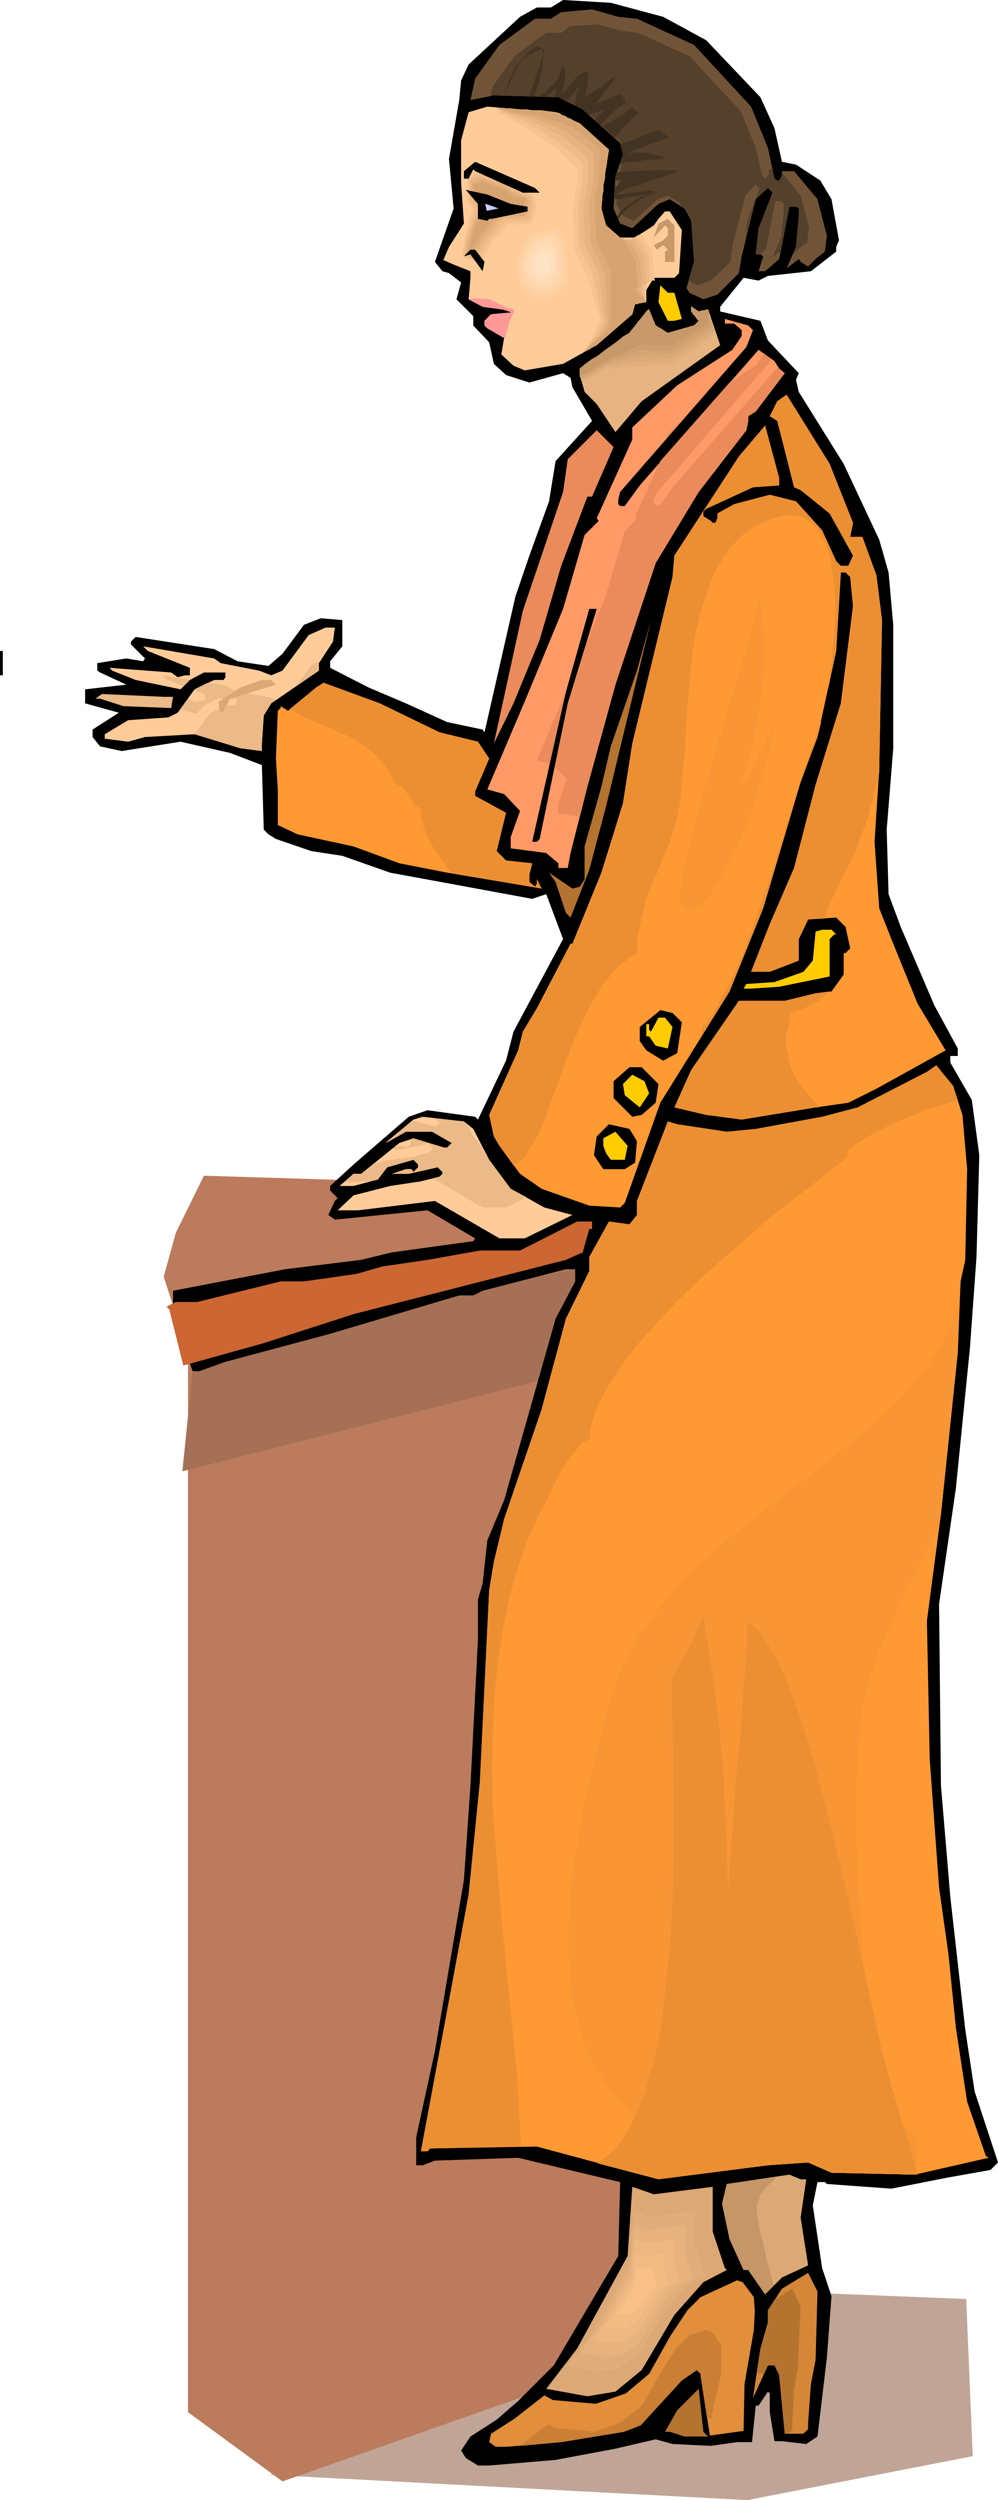 <svg xmlns="http://www.w3.org/2000/svg" fill-rule="evenodd" height="854.88" preserveAspectRatio="none" stroke-linecap="round" viewBox="0 0 1067 2673" width="341.28"><style>.pen1{stroke:none}.brush2{fill:#bb7b5c}.brush4{fill:#000}.brush6{fill:#fc9}.brush7{fill:#f7c491}.brush8{fill:#efbc89}.brush9{fill:#e7b481}.brush10{fill:#dfac79}.brush11{fill:#d7a471}.brush12{fill:#c79869}.brush13{fill:#fc0}.brush15{fill:#f93}.brush16{fill:#eb8b5b}.brush17{fill:#b57330}.brush18{fill:#ebba88}.brush19{fill:#f89635}.brush21{fill:#dba876}.brush43{fill:#ec8f32}</style><path class="pen1" style="fill:#c0a496" d="m289 2646 422-201 322 13 7 168-241 47-510-27z"/><path class="pen1 brush2" d="M201 1452v1127l101 74 497-175 134-523-27-543-175-101-23 6-61 16-87 22-99 26-98 26-84 23-59 16-19 6z"/><path class="pen1" style="fill:#a57055" d="m208 1445-13 128 449-114 27-115-463 101z"/><path class="pen1 brush2" d="m218 1257 550 17-580 131-13-40 13-47 30-61z"/><path class="pen1 brush4" d="m709 18 46 25 58 61 15 33 8 36 15 3 26 17 12 20 8 44-3 7v5l-27 21-46 5-10 5-16-3-25 31v5l43 10 8 21 33 35-3 7 3 13 48 77 38 81 10 35 5 56v132l-7 87 2 69 13 35 36 84 25 46v8h-8v7l23 40 8 59-3 109-7 97-15 150-18 124 2 194 10 119 16 142 10 66 25 76-8 8-45 8-61 12-69-5-2-2h-8l-5 25 10 67 10 30-5 66-10 84-12 8-26-3h-8l-5-31v-20l-2-2-10 15h-3l-4 39h-16l-28 4-41-2-18-5-43 10-64 12-71 6h-12l-13-8-5-8 10-15 28-18 23-20 38-38 69-117 2-79-109-26-89 3-13 5h-7v-30l20-92 31-183 7-101 8-156v-43l5-17 5-46 18-43 55-194 21-40v-13h-10l-89 23-10 5h-15l-138 41-112 30-28 10h-7l-8-22-3-29-10-22v-13l26-5 94-18 81-10 33-8 87-12 2-3-51-30-99 10-7-5 7-15 3-3-8-8v-5l25-23 59-51 20-7 51 7 3 3 30-63 8-31 53-99-18-48-15 5-152-28-51-18-33-5-38-13-8-5-5-5-2-69-34-13-53-12-63 10-23-5-8-10v-8l28-18-36-10v-15l44-5-28-13-3-2v-8l31-5 18 3 2-3-15-15v-3l5-5 84 13 25 13 33 5 15-13 23-31 18-7 23 2v28l-13 16v7l41 21 40 17 44 20 38 8 2 3 33-145 15-44 21-58 7-43 39-43-21-36-2-10-8-5-36 10-25-8-13-12-5-23-17-18v-10l-18-18 5-18-13-10-7-2-8-10 20-57-5-53 11-63 2-21 8-17 55-51 18-10h15l13-8 51 3 56 15z"/><path class="pen1" style="fill:#715437" d="m681 20 61 28 61 66 18 44 7 33 3 2h2l3-5v-5h13l25 30 10 39-2 17-10 8-8 8-8-5-2-3-13 10 10-23 3-33v-8l-3-2h-7l-11 56-15 13h-7l5-16-3-2h-5l3-28 15-38-5-5-13 12-15 61-3 18-23 23-15 5-15-7-3-5 8-28-3-44-7-13-16-10-12 5-28 26-13-5-7-16 2-35 8-23-3-12-40-36-26-13-69-2-25 5 5-23 26-36 38-28h17l11-7 33-3 28 8 20 2z"/><path class="pen1 brush6" d="m620 132 31 28-6 38-2 25 5 18 15 13h16l20-13 5-7 7-8h5l13 20-3 46-5 5h-22l-8 13v13l-12 2-3 11-38 33-36 20-41 7-12-5-13-12 3-18-18-10-3-3v-5l7-7 22-2-9-3-22-3-15-8 2-23v-7l-20-8-9-4 6-14 16-25-3-43v-46l8-30 20-6 73 6 26 12z"/><path class="pen1 brush6" d="m547 193-9-6-22-5-13-2-5 9-1 28 4 6-3 19-6 25 2 10 22 7 13-21 17-20 26-1 5-15-3-19-27-15z"/><path class="pen1 brush7" d="M547 196h-1l-1-1-1-1-1-1-2-1h-1l-1-1-1-1-3-1h-2l-3-1-3-1h-2l-3-1-2-1h-4l-2-1h-3l-1-1h-4l-1 1-1 1-1 1v1l-1 1-1 1v1l-1 1v26l1 1 1 1v1l1 1 1 1 1 1-1 3v2l-1 2-1 3v2l-1 2-1 3v2l-1 3-1 3v3l-1 3-1 4v3l-1 3-1 3v6l1 1v2l2 1h2l3 1 2 1h2l3 1 2 1h2l2-2 2-3 1-3 2-2 1-3 2-3 2-2 1-3 2-3 2-2 3-2 2-3 2-2 2-3 2-2 2-3h19l4-1h3v-2l1-2 1-1v-2l1-2 1-2v-2l1-2-1-2v-4l-1-2v-3l-1-2v-2l-3-2-3-1-3-2-3-1-3-2-3-1-3-2-3-2z"/><path class="pen1 brush8" d="m548 200-2-1-1-1-1-1h-1l-1-1-1-1-1-1-2-1h-2l-3-1-2-1h-3l-2-1-3-1-2-1h-3l-1-1h-4l-1-1h-2l-2-1v1l-1 1-1 1-1 1-1 1-1 1h-1l-1 1v6l1 3v15l1 1 1 1 1 1v1l1 1 1 1h1v4l-1 2-1 2-1 3-1 2-1 2v3l-1 2-1 3-1 3v3l-1 3-1 3v4l-1 3-1 3v8h2l1 1h2l2 1h2l2 1h4l1-2 2-3 1-3 2-2 2-3 1-3 2-2 1-3 2-2 3-3 2-2 2-3 2-2 2-3 2-2 2-3h26l1-2v-2l1-2v-2l1-2 1-2v-2l1-2v-2l-1-1v-3l-1-1v-2l-1-1v-1l-2-2-3-1-3-1-2-1-3-2-2-1-3-1-2-1z"/><path class="pen1 brush9" d="m548 203-1-1-1-1h-1l-2-1-1-1-1-1-1-1h-1l-3-1-2-1-2-1h-3l-2-1-2-1h-3l-2-1-1-1h-3l-2-1h-2l-1-1-1 1-1 1h-1l-1 1-1 1-1 1h-2l-1 1 1 3v5l1 3v6l1 2v3l1 1 1 1 1 1 1 1v1l1 1 1 1h1l-1 3-1 2-1 2-1 3-1 2-1 2-1 2-1 3-1 3-1 3v3l-1 3-1 3-1 3v4l-1 3v3l-1 1v3h4l1 1h4l2 1 1-3 2-3 2-2 1-3 2-3 1-2 2-3 2-3 2-2 2-3 2-2 2-3 2-2 2-3 2-2 3-3h25l1-2v-2l1-2 1-2v-2l1-2v-2l1-2v-1l-1-1v-2l-1-1v-2l-1-1-2-1-2-1h-2l-2-1-2-1-3-1-2-1-2-1z"/><path class="pen1 brush10" d="m548 206-1-1h-1l-1-1-1-1-1-1-1-1h-2l-1-1-2-1-2-1h-3l-2-1-2-1-2-1h-3l-2-1-1-1h-1l-1-1h-2l-1-1h-1l-1 1h-2l-1 1h-1l-1 1-2 1h-1l-1 1v2l1 3v2l1 3v2l1 3v3l1 2 1 1 1 1 1 1 1 1 1 1 1 1 1 1 1 1-2 2-1 2-1 2-1 3-2 2-1 2-1 2-1 3-1 3-1 3v3l-1 3-1 3-1 3v3l-1 3v2l-1 1v2l-1 1h1l1 1h5l1-3 2-3 2-2 1-3 2-3 1-2 2-3 2-3 2-2 2-3 2-2 2-3 2-2 2-2 3-3 2-2 3-1h22l1-2 1-2v-2l1-2v-2l1-2 1-2v-3h-1v-1h-1v-2h-1l-1-1h-2l-2-1h-2l-1-1-2-1h-2l-2-1z"/><path class="pen1 brush11" d="m549 210-9-7-17-6-6-3-12 3 6 19 8 8-11 17-6 25-3 5 3-1 13-21 17-20 25-1 5-16h-2l-11-2z"/><path class="pen1 brush4" d="M577 206h-18l-51-23-2-2-5 10h-5v-8l12-10 64 28 5 5zm-31 12 18 3v5l-38 8h-3l-2 2-10-2v-16l-13-15 23 5 25 10z"/><path class="pen1 brush12" d="M721 280h-10v-11l3-2-5-5-10 7v-7l10-5 5-5v-8l-3-3-12 13 5-15 10-5 7 7v39z"/><path class="pen1 brush4" d="m518 280-2 10-13-18-7 2 7-7h5l10 13z"/><path class="pen1 brush13" d="m721 313 8 28-8 2h-7l-10-20 2-18 8 8h7z"/><path class="pen1 brush9" d="m757 331 13 38-84 60-28 33-20-30-13-13-5-18v-7l53-38 18-23 3-2 7 17 13 8 28-8 5-5-8-10v-5l8 5 10-2z"/><path class="pen1" style="fill:#f96" d="m805 353-7 18-135 155-2 8v5l2 2h5l16-22 127-145 17 12 5 8 6 5-31 41-8 5v5l-2 10-51 66-46 76-43 130-30 109-18 71-3 16h-10v-5l-13-11-38-5v-12l10-28-17-18-18-5 40-94 41-99 23-79 15-15-2-3 38-84v-13l48-45 59-38 10-15v-6l-8-7h-10v-5l25 7 5 5z"/><path class="pen1 brush15" d="m912 559-3 15h13l15 41 6 48-3 160-5 77 5 71 13 33 28 69 30 50-74 41-30 15-35 5-79 13-38-5-34-8 18-40 51-74h49l33-8 17-2 13-18v-23h2l5-5-5-23-10-10-30 2-10 21v23l-31 12h-20l20-51 26-60 23-89 27-87 13-104-3-31-5-5h-5l-5 84-20 92-18 48-40 135-36 89-74 119-38 107-5 5-33-2-51-18-23-16-22-30-6-10-5-23 31-69 5-20 15-25 36-69h2l31-76 23-74 10-64 43-178 2-23 69-106 28-33 15 56v8l-28 2-50 23-3 3v5l8 5 2 2h3l2-5v-5l18-10 38-10 28 7 28 31 15 33 5 5h8l5-11-25-45-31-25-7-3-18-71-8-5 8-16 10-7 46 74 25 63z"/><path class="pen1 brush16" d="M633 531h-5l-28 74-23 79-28 68-21 43 31-142 43-127 5-35 31-31 18 18-23 53z"/><path class="pen1 brush4" d="m668 661-28 96h-2l-3 3v5l3 2 2-2-2 5h2v7h-2v-35l30-99 5-15h6l-11 33z"/><path class="pen1 brush17" d="m630 930-20 51-5-5-11-33-7-10 25 17 8-2 5-8v-35l18-64 10-43 28-81 15-54-48 199-18 68z"/><path class="pen1 brush6" d="m356 686-15 23v8l-51 35-8 13-2 30v8l-23-3-49-15-53 3-18 5-23-3h-2v-5l25-15 43-3 10-5 18-25 21-10h10l2-3v-5h-23l-15 8-10 10-48-10-25-10-3-3 66 5 7 5 8-2h5v-8l-45-18-5-5 76 13 7 5 41 8 13 5 12-5 28-38 18-8h10l-2 15z"/><path class="pen1 brush4" d="M0 696h3v26H0v-26z"/><path class="pen1 brush15" d="m470 783 41 10 12 18-15 35v5l33 18-10 41 10 10 28 3-3 12v8l6 5 2-3v-5l5 10-101-17-51-10-49-18-60-13-21-10v-38l-2-33 2-51 3-3v-2l8 5 30-25 8-5 60 22 64 31z"/><path class="pen1 brush18" d="m185 745-2 12-51-2-25-8h-5l7-5 66 3h10z"/><path class="pen1 brush13" d="M894 999h-2l-5 5v40l-54 11-30 2h-8l3-5 30-2 31-11 10-12 3-31 7-2h10l5 5z"/><path class="pen1 brush4" d="m729 1093-5 33-15 8-18-11-7-10v-15l22-18 13 3 10 10z"/><path class="pen1 brush13" d="m719 1098-5 23-13-3-7-10h-3v-13h3v6l2 2 8-15h7l8 10z"/><path class="pen1 brush15" d="m1029 1192 5 58-2 97-5 23-3 76-18 173-15 114 3 148 10 137 10 71 8 79 12 79 20 58 3 2-79 18-89-2-25-11-43 3-117 15-130-35-114 2-3 3h-7l28-150 23-124 12-120 10-206 5-30 11-46 40-117 26-97 25-51v-15l21-38 22 3 8-10v-15l33-85 10 3 53 8 31-3 71-13 38-10 74-38 10-7 18 22 10 31z"/><path class="pen1 brush19" d="m1026 1390-3 10-3 9-4 9-4 9-4 9-5 8-5 7-5 8-9 11-10 12-10 11-11 11-22 21-24 20-51 40-52 40-25 20-24 21-23 22-21 23-10 13-9 12-9 13-8 13-7 14-7 15-5 14-5 16-14 53-11 49-5 24-4 23-3 22-3 22-2 20-1 20v38l1 18 2 17 2 16 4 16 4 15 5 14 6 14 7 13 8 12 9 12 9 11 11 10 11 9 12 9 14 9 14 7 15 7 16 7 18 5 18 5 27-3 43-3 25 11 89 2h2v-41l-6-4-6-6-6-8-5-10-5-11-4-12-4-14-4-15-7-33-5-37-5-38-3-40-2-41-2-39v-73l2-32 2-27 3-22 3-15 7-22 8-23 10-22 9-22 11-22 11-21 11-22 11-22 2-12 18-173 2-56z"/><path class="pen1 brush4" d="m704 1159-3 20-15 13-10 2-20-20v-18l17-15h13l18 18z"/><path class="pen1 brush13" d="m694 1169-10 15-16-13-2-12 10-10 13 7 5 13z"/><path class="pen1 brush6" d="m506 1207 17 33 23 31 36 20 30 8-51 25h-27l-69-40-82 10h-22l17-16 39-10 33-5 20-5 3-3v-2l-5-5-31 7h-18l15-5h6l2 3 5-5v-3l-5-5-28 8-10 13-26 7h-15l15-13h8l41-33 15-5 33 10h3l5-5-21-12h-28l-22 12-6 5 36-30 10-3 44 5 10 8z"/><path class="pen1 brush4" d="m681 1220-2 23-11 7h-23l-10-15 3-20 13-13 22 5 8 13z"/><path class="pen1 brush13" d="M668 1240h-15l-5-7-3-8v-8l13-7 13 15-3 15z"/><path class="pen1" style="fill:#c63" d="M633 1314h-3l-7 25-18 8-227 58-96 31-86 24-15-60-3-3 10-5h23l89-22h25l56-8 28-8 48-7 56-10h43l61-31h16v8z"/><path class="pen1 brush21" d="m862 2330-6 41 8 51-28 13-18 18-18-26h-5l-15-33-8-38 5-21 67-10 12 5h6zm-100 8v48l13 39 2 2-25 13-31 35-35 59-28 23-30 5-44-8 33-43 54-99 5-74 23 8 63-8z"/><path class="pen1 brush21" d="M754 2349v44l11 34 3 2-23 12-28 32-31 52-26 21-27 5-39-8 30-38 48-90 5-66 20 7 57-7z"/><path class="pen1" style="fill:#e1ae7b" d="M743 2364v37l1 4 2 4 1 3 1 4 1 4 1 3 2 4 1 4h1v1h1l-3 2-2 1-3 1-2 1-3 1-2 2-2 1-3 1-3 3-3 4-3 3-2 4-3 3-3 4-3 3-3 3-3 6-4 6-3 5-4 6-3 5-3 6-4 6-3 5-3 2-3 2-2 3-3 2-3 2-2 2-3 2-3 3h-2l-3 1h-3l-3 1h-6l-3 1h-7l-4-1-4-1-4-1h-5l-4-1-4-1-4-1 3-4 3-4 3-4 4-4 3-4 3-4 3-4 3-4 5-10 5-9 6-10 5-9 5-10 5-9 5-10 5-9 1-7v-7l1-8v-7l1-7v-7l1-7v-7l2 1 2 1h3l2 1 2 1 2 1 2 1h8l7-1 6-1 6-1 6-1h6l6-1 6-1z"/><path class="pen1" style="fill:#e7b27d" d="M732 2379v31l1 3 1 3 1 3 1 3 1 3 1 3 1 3 1 3 1 1 1 1h-2l-2 1-2 1-2 1-2 1-2 1-2 1-2 1-3 3-2 3-3 3-2 3-2 3-3 2-2 3-3 3-2 5-3 4-3 5-3 4-3 5-2 5-3 4-3 5-2 2-2 1-2 2-3 2-2 2-2 2-2 1-2 2-3 1h-5l-2 1h-2l-3 1h-8l-3-1-4-1h-3l-4-1h-3l-4-1-3-1 3-3 2-3 3-4 2-3 3-4 3-3 2-3 3-4 4-8 4-7 4-8 5-8 4-8 4-8 4-7 4-8 1-6v-6l1-6v-5l1-6v-12l1-6 2 1 1 1h2l2 1h2l1 1 2 1h7l5-1 5-1h5l5-1h5l5-1 5-1z"/><path class="pen1" style="fill:#edb781" d="M721 2394v24l1 3 1 2v2l1 3 1 2 1 3 1 2v2h1v1l1 1h-2l-2 1-1 1-2 1h-1l-2 1-1 1-2 1-2 2-2 2-2 2-2 3-1 2-2 2-2 2-2 3-2 3-2 4-3 3-2 4-2 4-2 3-2 4-3 3-1 2-2 1-2 2-1 1-2 2-2 1-2 1-1 2h-4l-2 1h-4l-2 1h-6l-3-1h-3l-2-1h-3l-3-1h-2l-3-1 2-2 2-3 2-3 2-2 2-3 2-3 2-2 2-3 4-6 3-6 3-6 4-6 3-7 3-6 3-6 4-6v-9l1-5v-9l1-4v-10l2 1h1l2 1h1l1 1h2l1 1h6l3-1h4l4-1h4l4-1h4l4-1z"/><path class="pen1" style="fill:#f3bc84" d="M710 2410v17l1 2v1l1 2v2l1 2 1 1v2l1 2v1h1-2l-1 1h-1l-1 1h-1l-1 1-1 1h-2l-1 2-1 1-2 2-1 2-1 1-2 2-1 1-2 2-1 3-2 2-1 3-2 3-2 2-1 3-2 2-1 3-2 1-1 1-1 1-1 1-2 1-1 1-1 1-1 1-2 1h-5l-2 1h-4l-2-1h-4l-2-1h-4l-2-1 2-2 1-2 2-2 1-1 2-2 1-2 1-2 2-2 2-5 3-4 2-5 3-4 2-5 2-4 3-4 2-5v-3l1-4v-10l1-3v-6h2l1 1h2l1 1h8l3-1h6l2-1h6z"/><path class="pen1" style="fill:#f9c087" d="M699 2425v11l3 8 1 1-6 3-7 8-8 13-6 5-7 1-10-2 8-9 12-23 1-16 5 1 14-1z"/><path class="pen1" style="fill:#d58636" d="m872 2523-5 26-3 41v7l-5 5h-20l-6-63-5-10h-7l-16 35 8-53 8-28v-13l15-23 28-17 10 20-2 73z"/><path class="pen1" style="fill:#e28e3a" d="m807 2471-1 20-10 58-1 50-36 5-10-64v-2l-4-4-16 11-44 48-18 7-67 11-59 5h-11l-7-5 2-9 25-16 32-25 9 5 46 4 32-11 25-21 23-41 18-27 14-14 39-18 6 2 12 16 1 15z"/><path class="pen1 brush17" d="M757 2605h-25l-16-5h-5l13-23 23-23 5 46 5 5z"/><path class="pen1" style="fill:#ccf" d="m518 217 2 9 15-3-17-6z"/><path fill="none" style="stroke:#000;stroke-width:1;stroke-linejoin:round" d="m518 217 2 9 15-3-17-6"/><path class="pen1 brush6" d="m530 115-2 6 23 14 36 28h1l3 3 3 3 4 3 4 5 4 4 3 3 2 4v14l-1 1v2l-4 18v7l1 6v29l1 3 1 3 2 4 2 5 3 6 2 5 3 4 1 4 1 1 15 39-5 18-10 20 15-8 38-33 3-11 12-2v-13l8-13h5l-1-12-1-18-10-17-2-3-11 7h-16l-15-13-5-18 2-25 6-38-31-28-26-12-64-5z"/><path class="pen1 brush7" d="m530 115 1 1v1l1 1v1l1 1v1l3 1 3 2 3 1 3 2 2 1 3 2 3 1 3 2 5 3 4 3 5 3 4 3 5 3 4 3 4 3 5 3 1 1 3 2 3 3 4 4 5 4 4 4 3 4 2 3v16l-1 3v2l-1 2v5l-1 2v2l-1 2v3l-1 2v13l1 8v21l1 3 1 3 2 4 2 5 3 6 2 5 3 4 1 3 1 2 1 5 2 5 1 6 2 5 1 6 2 5 1 5 2 6-1 2-1 2v2l-1 2-1 2v2l-1 2-1 2-1 2-2 3-1 2-2 3-1 2-2 3-1 2-2 3 2-1 2-1 2-1 2-1 1-1 2-1 2-1 2-1 4-5 5-4 5-4 5-4 5-4 4-4 5-4 5-4v-2l1-1v-3l1-1v-3l1-1h3l1-1h3l2-1h3v-3l-1-2v-5l-1-2 1-1 1-2v-1l1-2v-1l1-1 1-2v-1h6v-2l-1-1v-12l-1-2v-14l-1-2-2-2-1-2-1-2-2-2-1-2-1-2-2-3v-1l-1-1v-1l-1 1-1 1h-1l-2 1-1 1-1 1-1 1h-11l-2-1h-2l-2-1-2-2-2-2-2-1-2-2-1-1-2-2-2-2-1-2-1-2v-2l-1-3v-2l-1-2-1-2v-9l1-3v-6l1-3v-7l1-4 1-5v-5l1-5 1-5v-4l1-5 1-5-4-3-4-4-4-3-4-4-4-3-4-4-3-3-4-4-3-1-4-2-3-2-3-1-3-2-3-1-3-2-4-1-8-1-8-1h-8l-8-1h-8l-8-1h-8l-8-1z"/><path class="pen1 brush8" d="m530 115 1 1h1l1 1 1 1 1 1 1 1h1l1 1 3 1 3 1 3 2 3 1 3 1 2 1 3 1 3 1 5 3 4 3 5 2 4 3 4 3 5 3 4 2 5 3 1 1 2 2 4 3 5 4 4 4 5 4 3 4 2 3v18l-1 3v3l-1 2v5l-1 2v2l-1 2v3l-1 2v13l1 8v21l1 3 1 3 2 4 2 5 3 5 2 6 3 4 1 3 1 1 1 6 1 6 1 6 1 6 1 6 1 6 2 6 1 6-1 2-1 1v2l-1 2-1 2-1 1v2l-1 2-2 2-2 3-1 2-2 3-2 2-2 3-2 2-2 3 2-1 2-1 2-1 2-1 1-1 2-1 2-1 2-1 4-5 5-4 5-4 5-4 5-4 4-4 5-4 5-4v-2l1-1v-3l1-1v-3l1-1h3l1-1h3l2-1h3v-2l-1-1v-1l-1-2v-2l-1-2v-3l1-2v-3l1-2v-1h5v-8l-1-1v-19l-1-2-1-2-1-2-2-3-1-2-1-2-2-2-1-2-1-2v-1h-1v-2h-1l-1 1h-1l-1 1-1 1-1 1h-5l-2-1h-4l-2-1-2-1-2-2-2-2-2-1-2-2-1-1-2-2-2-2-1-2-1-2v-2l-1-3v-2l-1-2-1-2v-9l1-3v-6l1-3v-7l1-4 1-5v-5l1-5 1-5v-4l1-5 1-5-4-3-4-4-4-3-4-4-4-3-4-4-3-3-4-4-3-1-4-2-3-2-3-1-3-2-3-1-3-2-4-1-8-1-8-1h-8l-8-1h-8l-8-1h-8l-8-1z"/><path class="pen1 brush9" d="m530 115 2 1h2l1 1 2 1 1 1 2 1h2l1 1 3 1 3 1 3 1 3 1 3 1h3l3 1 2 1 5 2 4 3 4 2 5 2 4 3 5 2 4 2 4 2 1 1 3 2 4 4 5 3 5 5 4 4 4 4 2 3v20l-1 4v3l-1 2v5l-1 2v2l-1 2v2l-1 3v21l1 8v13l1 3 1 3 2 4 2 5 3 5 2 6 3 4 1 3 1 1v7l1 6 1 7 1 6v6l1 7 1 6 1 7-1 1-1 2-1 1v2l-1 1-1 2v1l-1 2-2 2-3 3-2 2-2 3-2 2-2 3-2 2-3 3 2-1 2-1 2-1 2-1 1-1 2-1 2-1 2-1 4-5 5-4 5-4 5-4 5-4 4-4 5-4 5-4v-2l1-1v-3l1-1v-3l1-1h3l1-1h3l2-1h3l-1-2v-1l-1-1v-1l-1-1v-1l-1-2-1-1v-6l-1-1v-2h6v-3l-1-1v-15l-1-2v-9l-1-2-2-2-1-2-1-2-2-2-1-2-1-3-2-2v-2h-1v-1l-1 1-1 1-1 1h-3l-1-1h-2l-1-1h-3l-1-1-2-1-2-2-2-2-2-1-2-2-1-1-2-2-2-2-1-2-1-2v-2l-1-3v-2l-1-2-1-2v-9l1-3v-6l1-3v-7l1-4 1-5v-5l1-5 1-5v-4l1-5 1-5-4-3-4-4-4-3-4-4-4-3-4-4-3-3-4-4-3-1-4-2-3-2-3-1-3-2-3-1-3-2-4-1-8-1-8-1h-8l-8-1h-8l-8-1h-8l-8-1z"/><path class="pen1 brush10" d="m530 115 3 1 2 1h2l2 1 3 1 2 1 2 1h3l2 1h3l3 1 3 1h3l3 1h3l2 1 5 2 4 2 4 2 5 1 4 2 4 2 5 2 4 2 1 1 3 2 4 3 5 4 6 4 4 5 4 3 2 3v23l-1 4v4l-1 2v4l-1 3v2l-1 2v2l-1 3v21l1 8v13l1 3 1 3 2 4 2 5 3 5 2 5 2 5 2 3 1 1v14l1 7v14l1 7v7l1 7-1 1-1 1-1 2v1l-1 1-1 2-1 1-1 1-2 3-3 2-2 2-3 3-2 2-3 3-2 2-3 3 2-1 2-1 2-1 2-1 1-1 2-1 2-1 2-1 4-5 5-4 5-4 5-4 5-4 4-4 5-4 5-4v-2l1-1v-3l1-1v-3l1-1h3l1-1h3l2-1h3l-1-1-1-1v-2l-1-1-1-1-1-1v-1l-1-1-1-1v-1l-1-1-1-1v-1l-1-1v-1h5v-11l-1-2v-17l-2-2-1-3-1-2-2-2-1-2-1-2-2-2-1-2v-2h-1v-2 1l-1 1h-1l-1-1h-1l-1-1h-1l-2-1h-1l-1-1-2-1-2-2-2-2-2-1-2-2-1-1-2-2-2-2-1-2-1-2v-2l-1-3v-2l-1-2-1-2v-9l1-3v-6l1-3v-7l1-4 1-5v-5l1-5 1-5v-4l1-5 1-5-4-3-4-4-4-3-4-4-4-3-4-4-3-3-4-4-3-1-4-2-3-2-3-1-3-2-3-1-3-2-4-1-8-1-8-1h-8l-8-1h-8l-8-1h-8l-8-1z"/><path class="pen1 brush11" d="m530 115 24 6 23 3 34 12h1l3 3 5 3 5 4 5 4 5 4 4 4 2 3v25l-1 4v5l-4 17v22l1 8v13l1 3 1 2 2 5 2 5 3 5 2 5 2 5 2 3 1 1v60l-7 8-23 20 15-8 38-33 3-11 12-2-8-8-6-6h5l-1-12-1-18-10-17-2-3h3l-8-5-15-13-5-18 2-25 6-38-31-28-26-12-64-5z"/><path class="pen1 brush6" d="m599 237-7 2-25 5-12 16v1l-1 2-1 3-2 4-1 4-1 4-1 3-1 2 1 3v4l1 5 1 5 1 5 1 4 1 2v2l17 12 25-1 16-16 1-30-6-30-7-11z"/><path class="pen1" style="fill:#ffd1a2" d="M596 244h-2l-1 1h-2l-1 1h-3l-2 1h-3l-3 1h-2l-3 1h-2l-3 1-1 1-1 2-2 2-1 1-1 2-1 2-2 1-1 2v1l-1 2-1 2-1 3-2 4-1 3v3l-1 2 1 2v4l1 4 1 4 1 4v3l1 3v1l2 1 2 1 1 2 2 1 2 1 2 1 1 2 2 1h19l3-1 2-1 1-2 2-2 2-1 1-2 2-2 2-1 2-2v-28l-1-4-1-3v-3l-1-3-1-4v-3l-1-3-1-1-1-1v-2l-1-1-1-1-1-1v-1l-1-1z"/><path class="pen1" style="fill:#ffd6ab" d="m593 250-1 1h-3v1h-3l-2 1h-2l-2 1h-5l-2 1h-2l-1 2-1 1-1 1-1 2-1 1-1 2-1 1-1 1-1 1v1l-1 3-1 2-1 3-1 3-1 2v4l1 2v4l1 3 1 3 1 3v3l2 1 1 1 1 1 2 1 1 1 2 1 1 1 2 1h17l2-1 1-2 2-1 1-1 2-2 1-1 1-2 2-1v-24l-1-2v-3l-1-3v-2l-1-3-1-3v-2l-1-1v-1l-1-1-1-1v-1l-1-1v-1l-1-1z"/><path class="pen1" style="fill:#ffdab4" d="M590 257h-2v1h-3l-2 1h-3l-2 1h-3l-2 1-1 1-1 1-1 1v1l-1 1-1 1-1 1-1 1v2l-1 2-1 2-1 2v2l-1 2v3l1 2v3l1 2v3l1 2v2l1 1 1 1 2 1 1 1h1l1 1 1 1 1 1h14l1-2 1-1 2-1 1-1 1-1 1-1 1-1 1-1v-12l1-2v-2l-1-3v-2l-1-2v-2l-1-2v-2l-1-2v-3l-1-1-1-1v-1l-1-1-1-1z"/><path class="pen1" style="fill:#ffdfbd" d="M587 263v1h-3l-1 1h-3l-2 1h-3l-1 1v1l-1 1h-1v1l-1 1v1l-1 1v1l-1 1-1 1v2l-1 2v5l1 1v4l1 2v2h1l1 1h1v1l1 1h1l1 1h11l1-1h1v-1l1-1 1-1 1-1h1v-3l1-1v-9l-1-2v-3l-1-1v-3l-1-2v-2h-1v-1l-1-1v-1l-1-1z"/><path class="pen1" style="fill:#ffe3c6" d="m585 270-2 1-6 1-3 4h-1v2l-1 1v7l1 1v2l4 3h7l4-4v-8l-2-7-1-3z"/><path class="pen1" style="fill:#f99" d="m501 320 7-1 16 1 1 1 2 1h1l2 1 2 1 2 1 2 1 2 1 2 1 2 1 3 1h2l2 1 1 1-5 11-5 18h-2l-17-10-3-3v-5l7-7 22-2-9-3-22-3-15-8z"/><path class="pen1 brush9" d="m623 411 24-14 41 1 36-5 43-33-10-29-10 2-8-5v5l8 10-5 5-28 8-13-8-7-17-3 2-18 23-53 38v7l3 10z"/><path class="pen1" style="fill:#e1af7d" d="m623 408 3-1 3-2 3-2 3-2 4-1 3-2 3-2 3-2h10l5-1h10l5-1h10l4-1h4l5-1h4l4-1h9l4-1 6-4 5-4 5-4 6-3 5-4 5-4 6-4 5-4-1-3-1-4-1-3-1-3-1-4-1-3-1-3-1-3h-2l-2 1h-3l-2 1h-1l-1-1h-1l-1-1-1-1h-1l-1-1-1-1h-1v5l1 1 1 2 1 1 1 1 1 1 1 2 1 1 1 1-1 1-1 1-1 1-1 1-1 1-4 1-3 1-4 1-3 1-4 1-3 1-4 1-3 1-2-1-1-1-2-1-1-1-2-1-2-1-1-1-2-1-1-2-1-2-1-2-1-3-1-2-1-2-1-2v-2h-1v1h-1l-1 1-2 3-2 3-3 3-2 2-2 3-2 3-3 3-2 3-7 4-6 5-7 5-7 5-6 5-7 4-7 5-6 5v9l1 1v2l1 1v1h1z"/><path class="pen1" style="fill:#dba978" d="m623 406 3-2 3-1 4-2 3-2 3-2 4-2 3-2 3-2h5l5-1 5-1h4l5-1 5-1h5l4-1h4l5-1h8l4-1h9l4-1 5-3 5-4 6-4 5-3 5-4 6-4 5-3 6-4-1-3-1-3-1-3-1-3v-3l-1-3-1-2-1-3h-2l-2 1h-3l-2 1h-1l-1-1h-1l-1-1-1-1h-1l-1-1-1-1h-1v5l1 1 1 2 1 1 1 1 1 1 1 2 1 1 1 1-1 1-1 1-1 1-1 1-1 1-4 1-3 1-4 1-3 1-4 1-3 1-4 1-3 1-2-1-1-1-2-1-1-1-2-1-2-1-1-1-2-1-1-2-1-2-1-2-1-3-1-2-1-2-1-2v-2h-1v1h-1l-1 1-2 3-2 3-3 3-2 2-2 3-2 3-3 3-2 3-7 4-6 5-7 5-7 5-6 5-7 4-7 5-6 5v9h1v1l1 1v1h1z"/><path class="pen1" style="fill:#d4a473" d="m623 404 3-2 4-2 3-2 4-2 3-2 4-2 3-2 4-1 4-2 5-1 4-1 5-1 4-1 5-1 4-1 5-1h8l4-1h20l6-4 5-3 5-4 6-3 5-3 5-4 6-3 5-4-1-2v-3l-1-2v-3l-1-3-1-2v-3l-1-2h-2l-2 1h-3l-2 1h-1l-1-1h-1l-1-1-1-1h-1l-1-1-1-1h-1v5l1 1 1 2 1 1 1 1 1 1 1 2 1 1 1 1-1 1-1 1-1 1-1 1-1 1-4 1-3 1-4 1-3 1-4 1-3 1-4 1-3 1-2-1-1-1-2-1-1-1-2-1-2-1-1-1-2-1-1-2-1-2-1-2-1-3-1-2-1-2-1-2v-2h-1v1h-1l-1 1-2 3-2 3-3 3-2 2-2 3-2 3-3 3-2 3-7 4-6 5-7 5-7 5-6 5-7 4-7 5-6 5v8h1v1l1 1h1z"/><path class="pen1" style="fill:#ce9e6e" d="m623 402 3-2 4-2 4-2 3-2 4-2 4-2 3-2 4-2 4-2 5-1 4-2 4-1 4-2 5-1 4-2 4-1h32l5-3 5-3 6-4 5-3 5-3 6-3 5-3 5-4v-2l-1-2v-4l-1-3v-4l-1-2h-2l-2 1h-3l-2 1h-1l-1-1h-1l-1-1-1-1h-1l-1-1-1-1h-1v5l1 1 1 2 1 1 1 1 1 1 1 2 1 1 1 1-1 1-1 1-1 1-1 1-1 1-4 1-3 1-4 1-3 1-4 1-3 1-4 1-3 1-2-1-1-1-2-1-1-1-2-1-2-1-1-1-2-1-1-2-1-2-1-2-1-3-1-2-1-2-1-2v-2h-1v1h-1l-1 1-2 3-2 3-3 3-2 2-2 3-2 3-3 3-2 3-7 4-6 5-7 5-7 5-6 5-7 4-7 5-6 5v8h3z"/><path class="pen1 brush12" d="m623 400 30-17 33-15 30 1 42-23-1-15-10 2-8-5v5l8 10-5 5-28 8-13-8-7-17-3 2-18 23-53 38v7l3-1z"/><path class="pen1" style="fill:#55402c" d="m682 35 55 25 55 59 16 39 7 30 2 2h2l3-4v-5h4l2 10 3 2h2l3-5v-3l20 24 9 34-2 16-9 7-6 6 3-8 3-33v-8l-3-2h-7l-9 47-9 7 9-21 3-29v-7l-3-3h-6l-10 51-7 6h-4l3-28 15-38-5-5-13 12-11 44 2-21 13-34-4-5-11 12-14 54-2 17-21 20-14 5-10-5 6-20-3-44-7-13h-1l-3-5-14-9-11 4-25 23-12-5-7-13 3-32 6-21-2-11-36-32-4-2-3-3-26-13-69-2-4 1 3-11 23-32 34-25h16l9-7 30-2 25 7 18 2z"/><path class="pen1" d="m709 162-2 8 2-8zm-48 73-1-3 2-4 3-4 4-3 4-3 5-3 4-3 5-2 5-2h-5l-5 1-5 1-5 1-4 1-5 1h-7l1-12 1-1 1-1 1-1 1-1 1-1 1-1 1-1 1-2h-2l-1 1h-4v-5l8-23-3-11 5-2 5-1 5-2 5-2 5-2 5-2 5-2 6-2 3 2h1v1l7 5-5 2-6 2-5 2-6 2-5 2-6 2-5 2-5 3 7-1h8l8 1 7 2 5 1 3 2v1h-3l-6 1h-11l-5 1-6 1h-6l-5 1-5 2-3 8 40-2h23v2l-3 1-5 2-16 5-17 6-8 2-7 3-5 3-3 2 36-4h4l1 3-5 1-5 2-5 3-6 4-6 4-5 5-4 4-3 5zm-4-88-2-2 6-9-6 9-11-10 4-2 4-2 4-2 4-3 4-2 4-3 4-3 3-3v1l1-1 7 6-4 3-3 3-3 3-4 3-3 4-3 3-3 4-3 3zm-15-13-6-6 1-1 1-2 2-1 1-1 2-2 1-1 1-1 2-2-3 1-2 1-3 1h-2l-2 1h-2l-2 1h-2l-6-5-8-4v-4l1-2v-5l1-3 1-3 1-3-2 2-2 3-2 2-2 2-1 1-1 2-2 2-1 2-9-5h-4v-2l1-1v-5l1-1v-1l-12 10-7-1 5-3 4-3 3-4 4-3 3-4 2-4 2-5 2-6h1l1 1 1 3v9l-1 7-2 10 9-11 7-8 6-4 3-2 2 1 1 1v6l-1 8-3 12 9-6 10-6 7-6 5-3 1-1h1l-1 2-1 2-7 9-12 16 7-3 6-2 5-3 4-1 3-1 3 1 2 3 2 4-2 2-3 2-4 3-4 4-4 3-3 4-4 4-3 3zm-71-31h-5l2-7 3-7 2-8 3-7 2-8 2-6 2-5v-3l-10 3-8 5-7 5-5 6-4 7-3 7-3 8-2 9 3-9 4-9 4-8 4-7 4-6 5-6 4-4 4-2 3-1 3 1 2 3 1 5-1 7-1 10-3 12-5 15zm95-2 3 8-3-8z" style="fill:#433323"/><path class="pen1 brush18" d="m500 1203 7 13 11 14 5 10 23 31 17 9-22 11h-25l-53-31 7-2 3-3v-2l-5-5-31 7h-18l15-5h6l2 3 5-5v-3l-5-5-28 8-10 13-3 1-20 2h-13l10-9h8l14-11 11-3 30-4 18-5 3-3v-2l-5-4-27 6h-12l3-2 6-2h5l2 2 5-4v-3l-2-1 5-2 33 10h3l5-5-21-12h-28l-21 12 28-24 23 6h2l5-4-7-4 32 3 4 4zM208 785l16-22 18-9h9l2-3v-4h-20l-14 7-9 9-17-4 8-12 7 4 6-2h5v-7l-11-4v-1l14-7 20 3 7 5 36 7 10 3-5 4-8 13-2 30v8l-23-3-49-15zm-12-51-18-8-5-4 30 5-7 7zm121-1 16-22 9-4-1 2v8l-24 16z"/><path class="pen1 brush21" d="m295 732-49 15-7 13-3 2-2-5v-7l23-15 23-8h10l5 5z"/><path class="pen1" style="fill:#c69666" d="m829 2328-5 6-3 3-2 2-1 1 1 1h-2l-1 1-1 1-1 2-1 1-1 2v3l-1 1-1 3-1 3v4l1 10 2 12 4 14 3 15 4 15 4 15-9 10-18-26h-5l-15-33-8-38 5-21 52-7z"/><path class="pen1 brush43" d="m310 758 13 8 14 6 15 6 15 7 8 3 7 5 8 5 7 5 7 7 7 8 6 9 6 11 3 1 3 2 3 3 3 4 3 4 3 4 1 3 1 2 7 4v8l2 8 3 9 4 9 5 8 6 9 6 9 6 8 97 17-5-10v5l-2 3-6-5v-8l3-12-28-3-10-10 10-41-33-18v-5l15-35-12-18-41-10-64-31-60-22-8 5-28 23zm239 488 4-2 4-3 4-4 3-5 7-11 7-13 12-32 13-36 7-19 8-19 8-17 9-17 10-16 11-13 5-6 7-5 6-5 7-4v-10l1-9 2-10 2-8 4-18 6-16 7-16 6-15 7-16 5-16 4-16 3-19 2-22 2-23 3-51 5-53 4-26 6-24 4-12 4-11 4-11 5-11 6-9 6-9 7-8 8-8 8-6 9-5 10-5 11-3 7-2h11l6 1 4 2 5 3 4 3 4 4 6 9 5 11 4 13 2 15 2 15 1 16v17l-1 16-3 33-4 29 9-42 5-84h5l5 5 3 31-13 104-27 87-23 89-26 60-20 51h20l31-12v-23l10-21 18-1 3-11 5-11 5-10 5-11 6-11 5-10 5-10 3-10 3-8 3-8 3-8 2-9 3-9 2-10 3-10 2-9v-4l3-160-6-48-15-41h-13l3-15-25-63-46-74-10 7-8 16 8 5 18 71 7 3 31 25 25 45-5 11h-8l-5-5-15-33-28-31-28-7-38 10-18 10v5l-2 5h-3l-2-2-8-5v-5l3-3 50-23 28-2v-8l-15-56-28 33-69 106-2 23-43 178-10 64-23 74-31 76h-2l-36 69-15 25-5 20-31 69 5 23 6 10 15 21zm329-474h-1v3l-1 1v1l-14 39-13 40-13 42-13 43-15 42-15 40-9 20-9 18-10 18-10 17h-3l-1 2v3l-1 2v2l-1 3-1 2-1 3 33-53 36-89 40-135 18-48 4-16zm-2 412-5-6-6-7-6-7-5-7-5-8-4-9-2-8-1-9-2-3v-10l1-6 2-6 1-6 1-5v-4l4-1 5-2 6-2 6-3 6-3 6-4 5-4 4-4-15 2-33 8h-49l-51 74-18 40 34 8 38 5 79-13h4z"/><path class="pen1 brush43" d="m1024 1176-16 5-17 5-16 7-16 6-15 8-14 7-13 8-11 8v7l-29 23-40 31-22 18-23 20-23 20-23 21-23 22-21 23-20 22-17 22-7 11-7 10-6 11-5 10-4 10-3 10-2 9v9l-4 1-5 3-4 5-5 6-11 15-10 19-9 19-9 17-6 14-4 8-7 20-6 20-6 20-4 20-4 21-3 20-3 21-2 20-2 42-1 41 1 42 3 42 7 83 8 82 4 40 4 39 2 39 2 37-97 2-3 3h-7l28-150 23-124 12-120 10-206 5-30 11-46 40-117 26-97 25-51v-15l21-38 22 3 8-10v-15l33-85 10 3 53 8 31-3 71-13 38-10 74-38 10-7 18 22 5 15zM639 2313l9-7 9-8 8-10 7-11 6-13 6-13 6-15 4-16 5-16 4-17 3-18 3-19 4-39 4-40 2-41 1-40v-77l-1-67-1-52 5-8 5-8 5-9 4-9 5-8 3-9 4-8 3-8 6 39 6 40 5 41 4 41 2 41 2 41 1 40v39l1-39 3-40 3-40 3-41 4-41 3-40 3-38 1-36 6 4 6 6 6 8 6 9 6 11 6 12 6 14 6 15 12 33 11 36 10 39 11 41 19 82 17 76 14 65 12 45 4 13 4 13 3 13 4 11 4 12 3 11 3 11 3 11h-3l-89-2-25-11-43 3-117 15-65-17z"/><path class="pen1 brush19" d="m812 640 2 14 2 13 1 13 1 13-1 25-3 24-4 25-5 25-6 25-7 26 4-7 5-8 4-8 4-8 4-8 4-8 4-8 3-7h2l-3 19-8 29-10 34-13 34-8 17-7 15-8 14-8 12-4 5-4 4-4 3-4 3-4 1-4 1h-3l-4-2-2-2-1-3v-10l2-15 4-19 12-47 15-55 17-56 16-53 12-42 7-28z"/><path class="pen1" style="fill:#ca7f34" d="M771 2507v31l-10 43 1 4-6 1-7-46v-2l-4-4-16 11-44 48-18 7-67 11-43 4v-1l29-22 8 4 42 4 28-10 23-19 21-37 16-25 13-12 18-6 6 2 10 14z"/><path class="pen1 brush17" d="m853 2532-4 23-2 37v6l-5 4h-3l-6-63-5-10h-7l-5 11-2-3h-5l4-26 8-28v-13l7-11 19-12 9 19-3 66z"/><path class="pen1 brush16" d="m824 384-1 3-121 140-3 7v4l3 2h4l14-20 112-128 1 2 6 5-31 41-8 5v5l-2 10-51 66-46 76-43 130-30 109-8 32-23-3v-11l9-26-16-16-16-4 36-85 37-89 21-71 13-14-2-2 27-59 74-84 29-19 8-12 7 6zm-111 84v-3l17-16-17 19zm89-108z"/><path class="pen1 brush4" d="m607 752-30 145-3 3h-5l36-160 25-89h8l-31 101z"/></svg>
